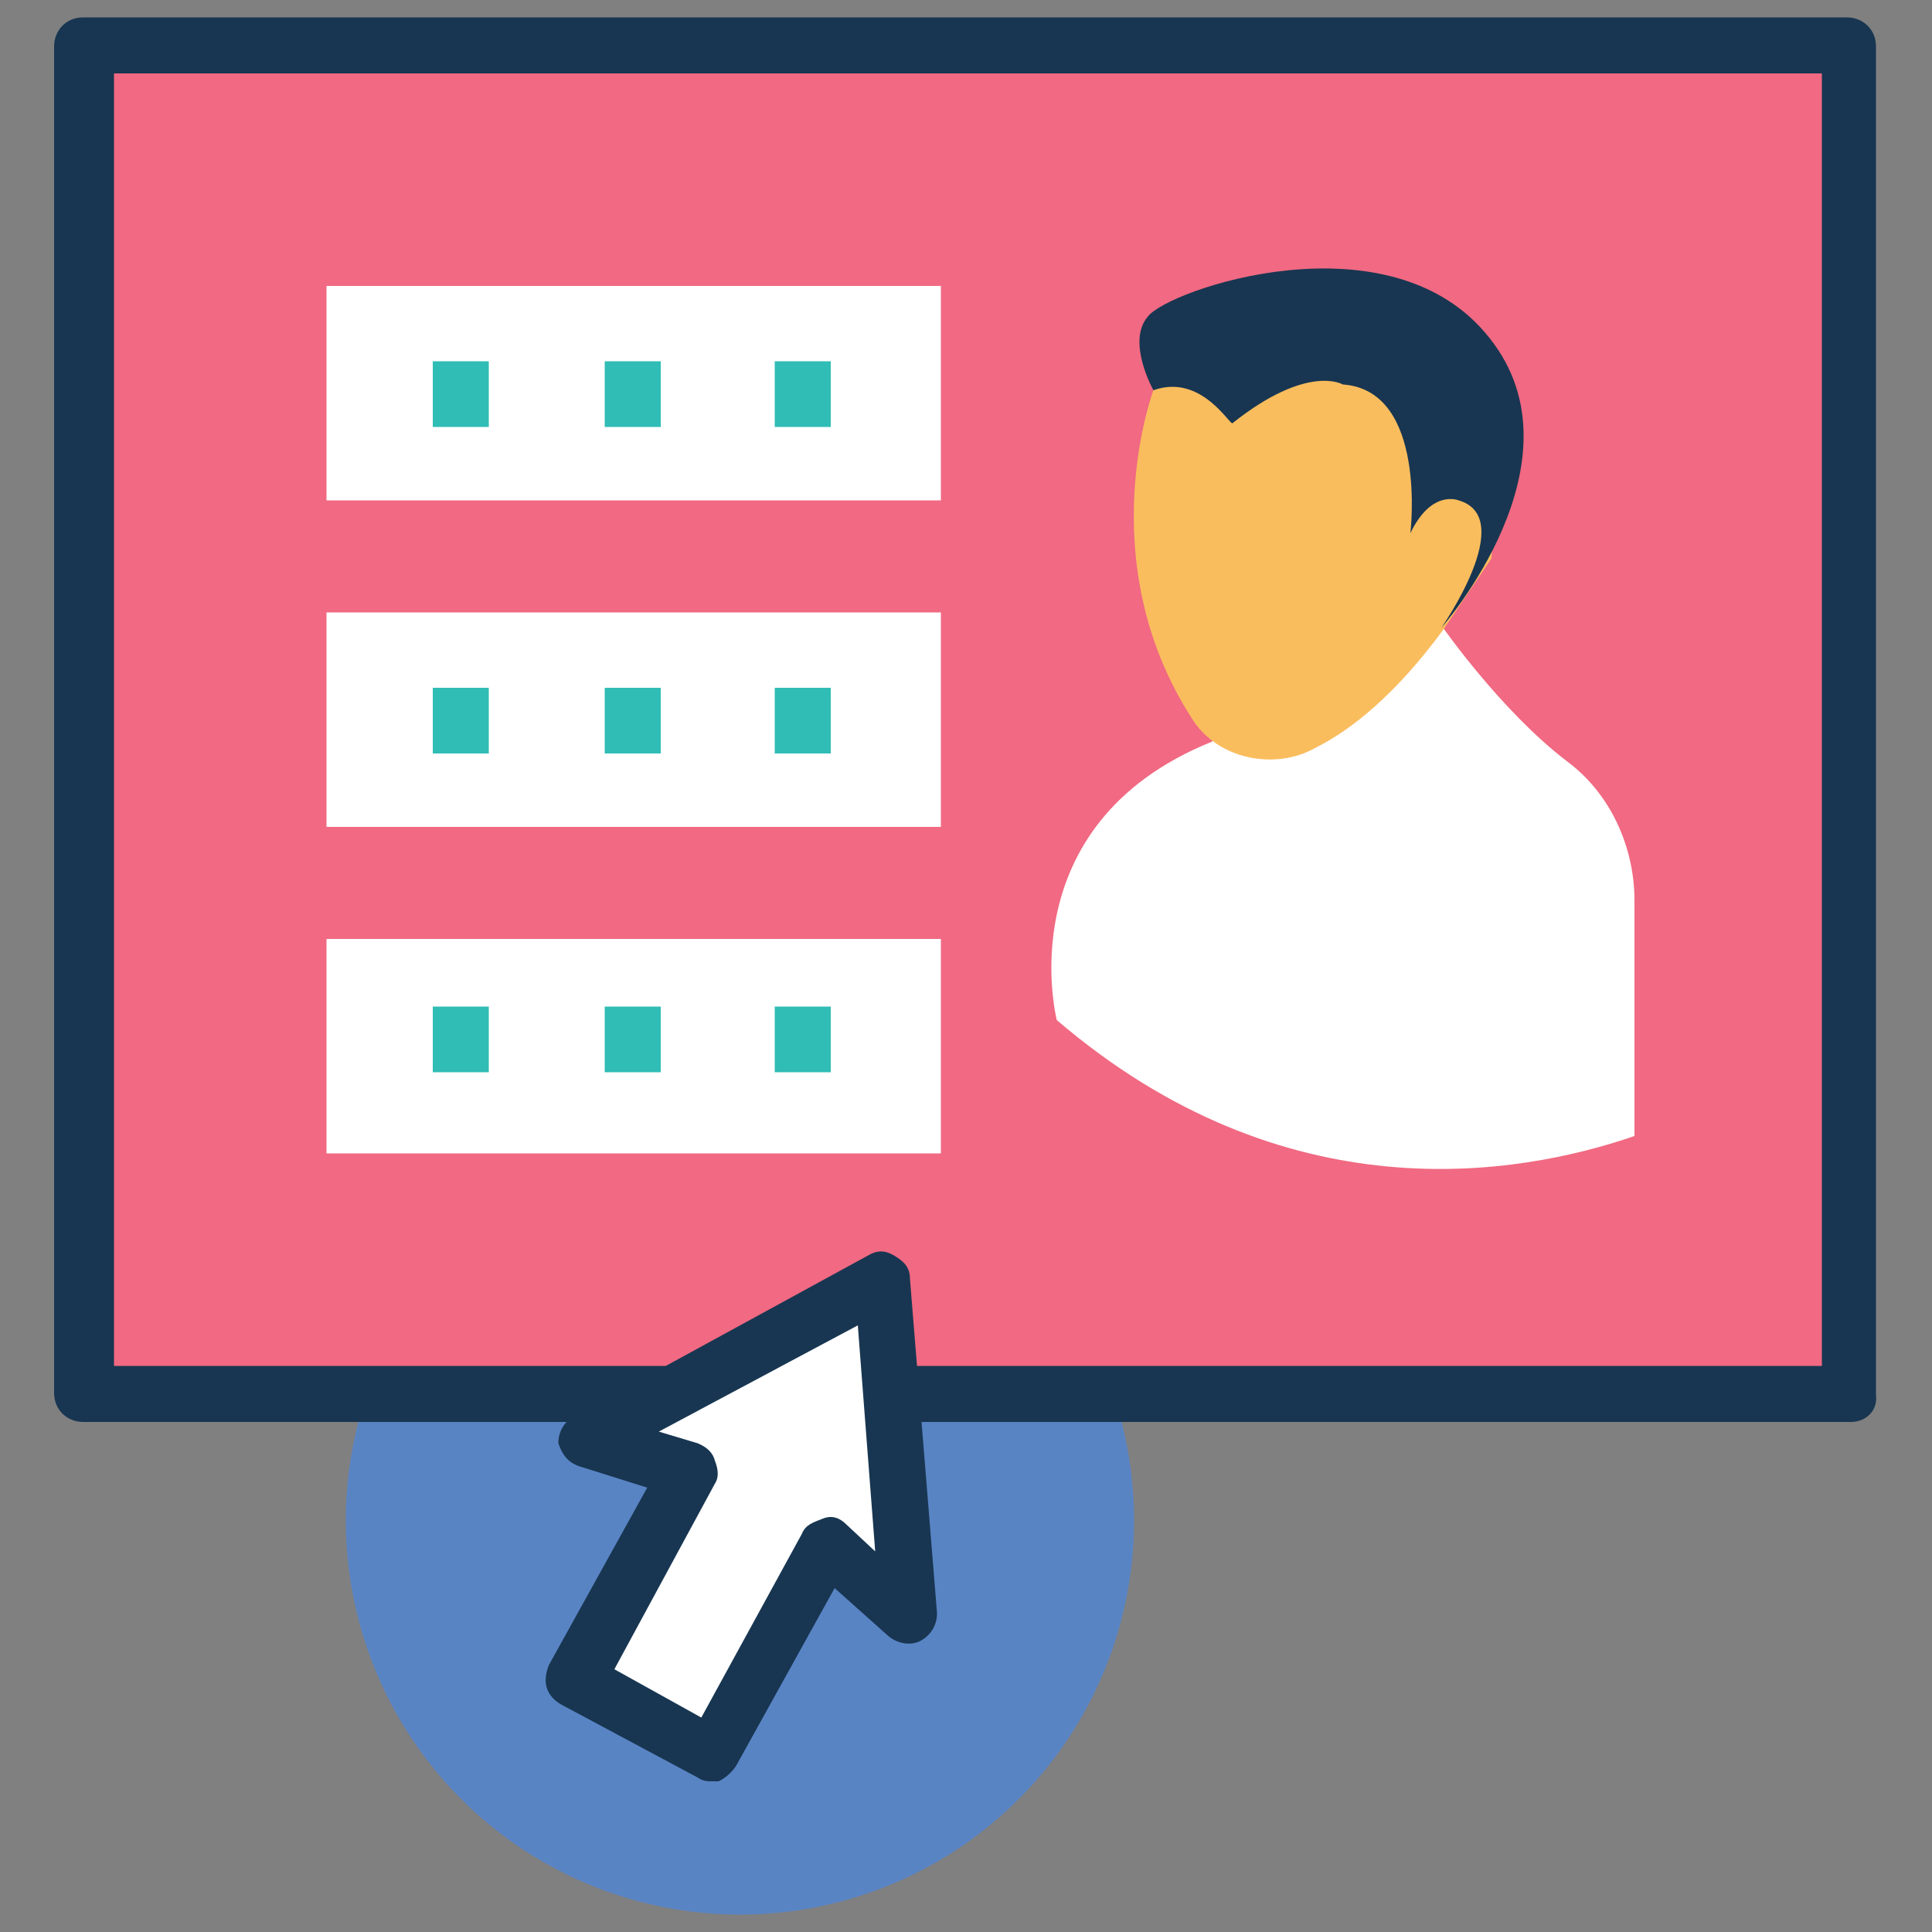 <?xml version="1.0" encoding="UTF-8"?>
<!-- Generator: Adobe Illustrator 22.0.1, SVG Export Plug-In . SVG Version: 6.00 Build 0)  -->
<svg version="1.1" id="Layer_1" xmlns="http://www.w3.org/2000/svg" xmlns:xlink="http://www.w3.org/1999/xlink" x="0px" y="0px" viewBox="0 0 100 100" style="enable-background:new 0 0 100 100;" xml:space="preserve">
<rect x="0" y="0" width="100" height="100" fill="#808080" stroke="none"/>
<style type="text/css">
	.st0{fill:#5984C4;}
	.st1{fill:#F16982;}
	.st2{fill:#183651;}
	.st3{fill:#FFFFFF;}
	.st4{fill:#FABD5E;}
	.st5{fill:#30BDB6;}
</style>
<circle class="st0" cx="38.3" cy="78.7" r="20.4"/>
<rect x="4.3" y="2.4" class="st1" width="91.3" height="69.8"/>
<path class="st2" d="M95.8,73.6H4.3c-0.8,0-1.5-0.6-1.5-1.5V2.4c0-0.8,0.6-1.5,1.5-1.5h91.3c0.8,0,1.5,0.6,1.5,1.5v69.8  C97.2,73,96.6,73.6,95.8,73.6z M5.9,70.7h88.4V3.8H5.9V70.7z"/>
<g>
	<rect x="16.9" y="14.8" class="st3" width="31.8" height="11.1"/>
	<rect x="16.9" y="31.7" class="st3" width="31.8" height="11.1"/>
	<rect x="16.9" y="48.6" class="st3" width="31.8" height="11.1"/>
</g>
<path class="st3" d="M81.1,39.4c-3.4-2.6-6.4-6.9-6.4-6.9l-2-0.5l-10,6.4c-10.6,4.3-8,14.4-8,14.4c11.8,10.1,23.8,8.1,29.9,6V46.6  C84.6,43.9,83.4,41.1,81.1,39.4z"/>
<path class="st4" d="M59.7,20.2l0.9-2l8.3-1.5l4.8,2.8l3.8,4.6l-0.3,4.8l-2.5,3.7c-2.5,3.4-4.8,5.2-6.6,6.1  c-2.1,1.2-5.1,0.6-6.4-1.5C56.4,29,59.7,20.2,59.7,20.2z"/>
<g>
	<path class="st2" d="M59.7,20.2c0,0-1.4-2.5-0.3-3.8C60.4,15,72,11,77.1,17.5c5.1,6.4-2.5,15-2.5,15s4-5.7,0.9-6.6   c0,0-1.4-0.6-2.5,1.7c0,0,0.9-7.4-3.5-7.7c0,0-1.8-1.1-5.7,2C63.7,22.1,62.2,19.3,59.7,20.2z"/>
	<rect x="40.1" y="18.7" class="st5" width="2.9" height="3.4"/>
	<rect x="31.3" y="18.7" class="st5" width="2.9" height="3.4"/>
	<rect x="22.4" y="18.7" class="st5" width="2.9" height="3.4"/>
	<rect x="40.1" y="35.6" class="st5" width="2.9" height="3.4"/>
	<rect x="31.3" y="35.6" class="st5" width="2.9" height="3.4"/>
	<rect x="22.4" y="35.6" class="st5" width="2.9" height="3.4"/>
	<rect x="40.1" y="52.1" class="st5" width="2.9" height="3.4"/>
	<rect x="31.3" y="52.1" class="st5" width="2.9" height="3.4"/>
	<rect x="22.4" y="52.1" class="st5" width="2.9" height="3.4"/>
</g>
<polygon class="st3" points="47,83.6 45.6,66.3 30.4,74.6 35.6,76.3 29.8,87 36.9,90.8 42.7,80.1 "/>
<path class="st2" d="M36.9,92.2c-0.3,0-0.5,0-0.8-0.2L29,88.2c-0.8-0.5-0.9-1.2-0.6-2l5.1-9.2L30,75.9c-0.6-0.2-0.9-0.6-1.1-1.2  c0-0.6,0.3-1.1,0.8-1.4L44.9,65c0.5-0.3,0.9-0.3,1.4,0c0.5,0.3,0.8,0.6,0.8,1.2l1.4,17.3c0,0.6-0.3,1.1-0.8,1.4s-1.2,0.2-1.7-0.2  l-2.8-2.5l-5.1,9.2c-0.2,0.3-0.5,0.6-0.9,0.8C37.2,92.2,37,92.2,36.9,92.2z M31.8,86.4l4.5,2.5l5.2-9.5c0.2-0.5,0.6-0.6,1.1-0.8  c0.5-0.2,0.9,0,1.2,0.3l1.5,1.4l-0.9-11.7l-10.3,5.5l2,0.6c0.5,0.2,0.8,0.5,0.9,0.9c0.2,0.5,0.2,0.9,0,1.2L31.8,86.4z"/>
</svg>